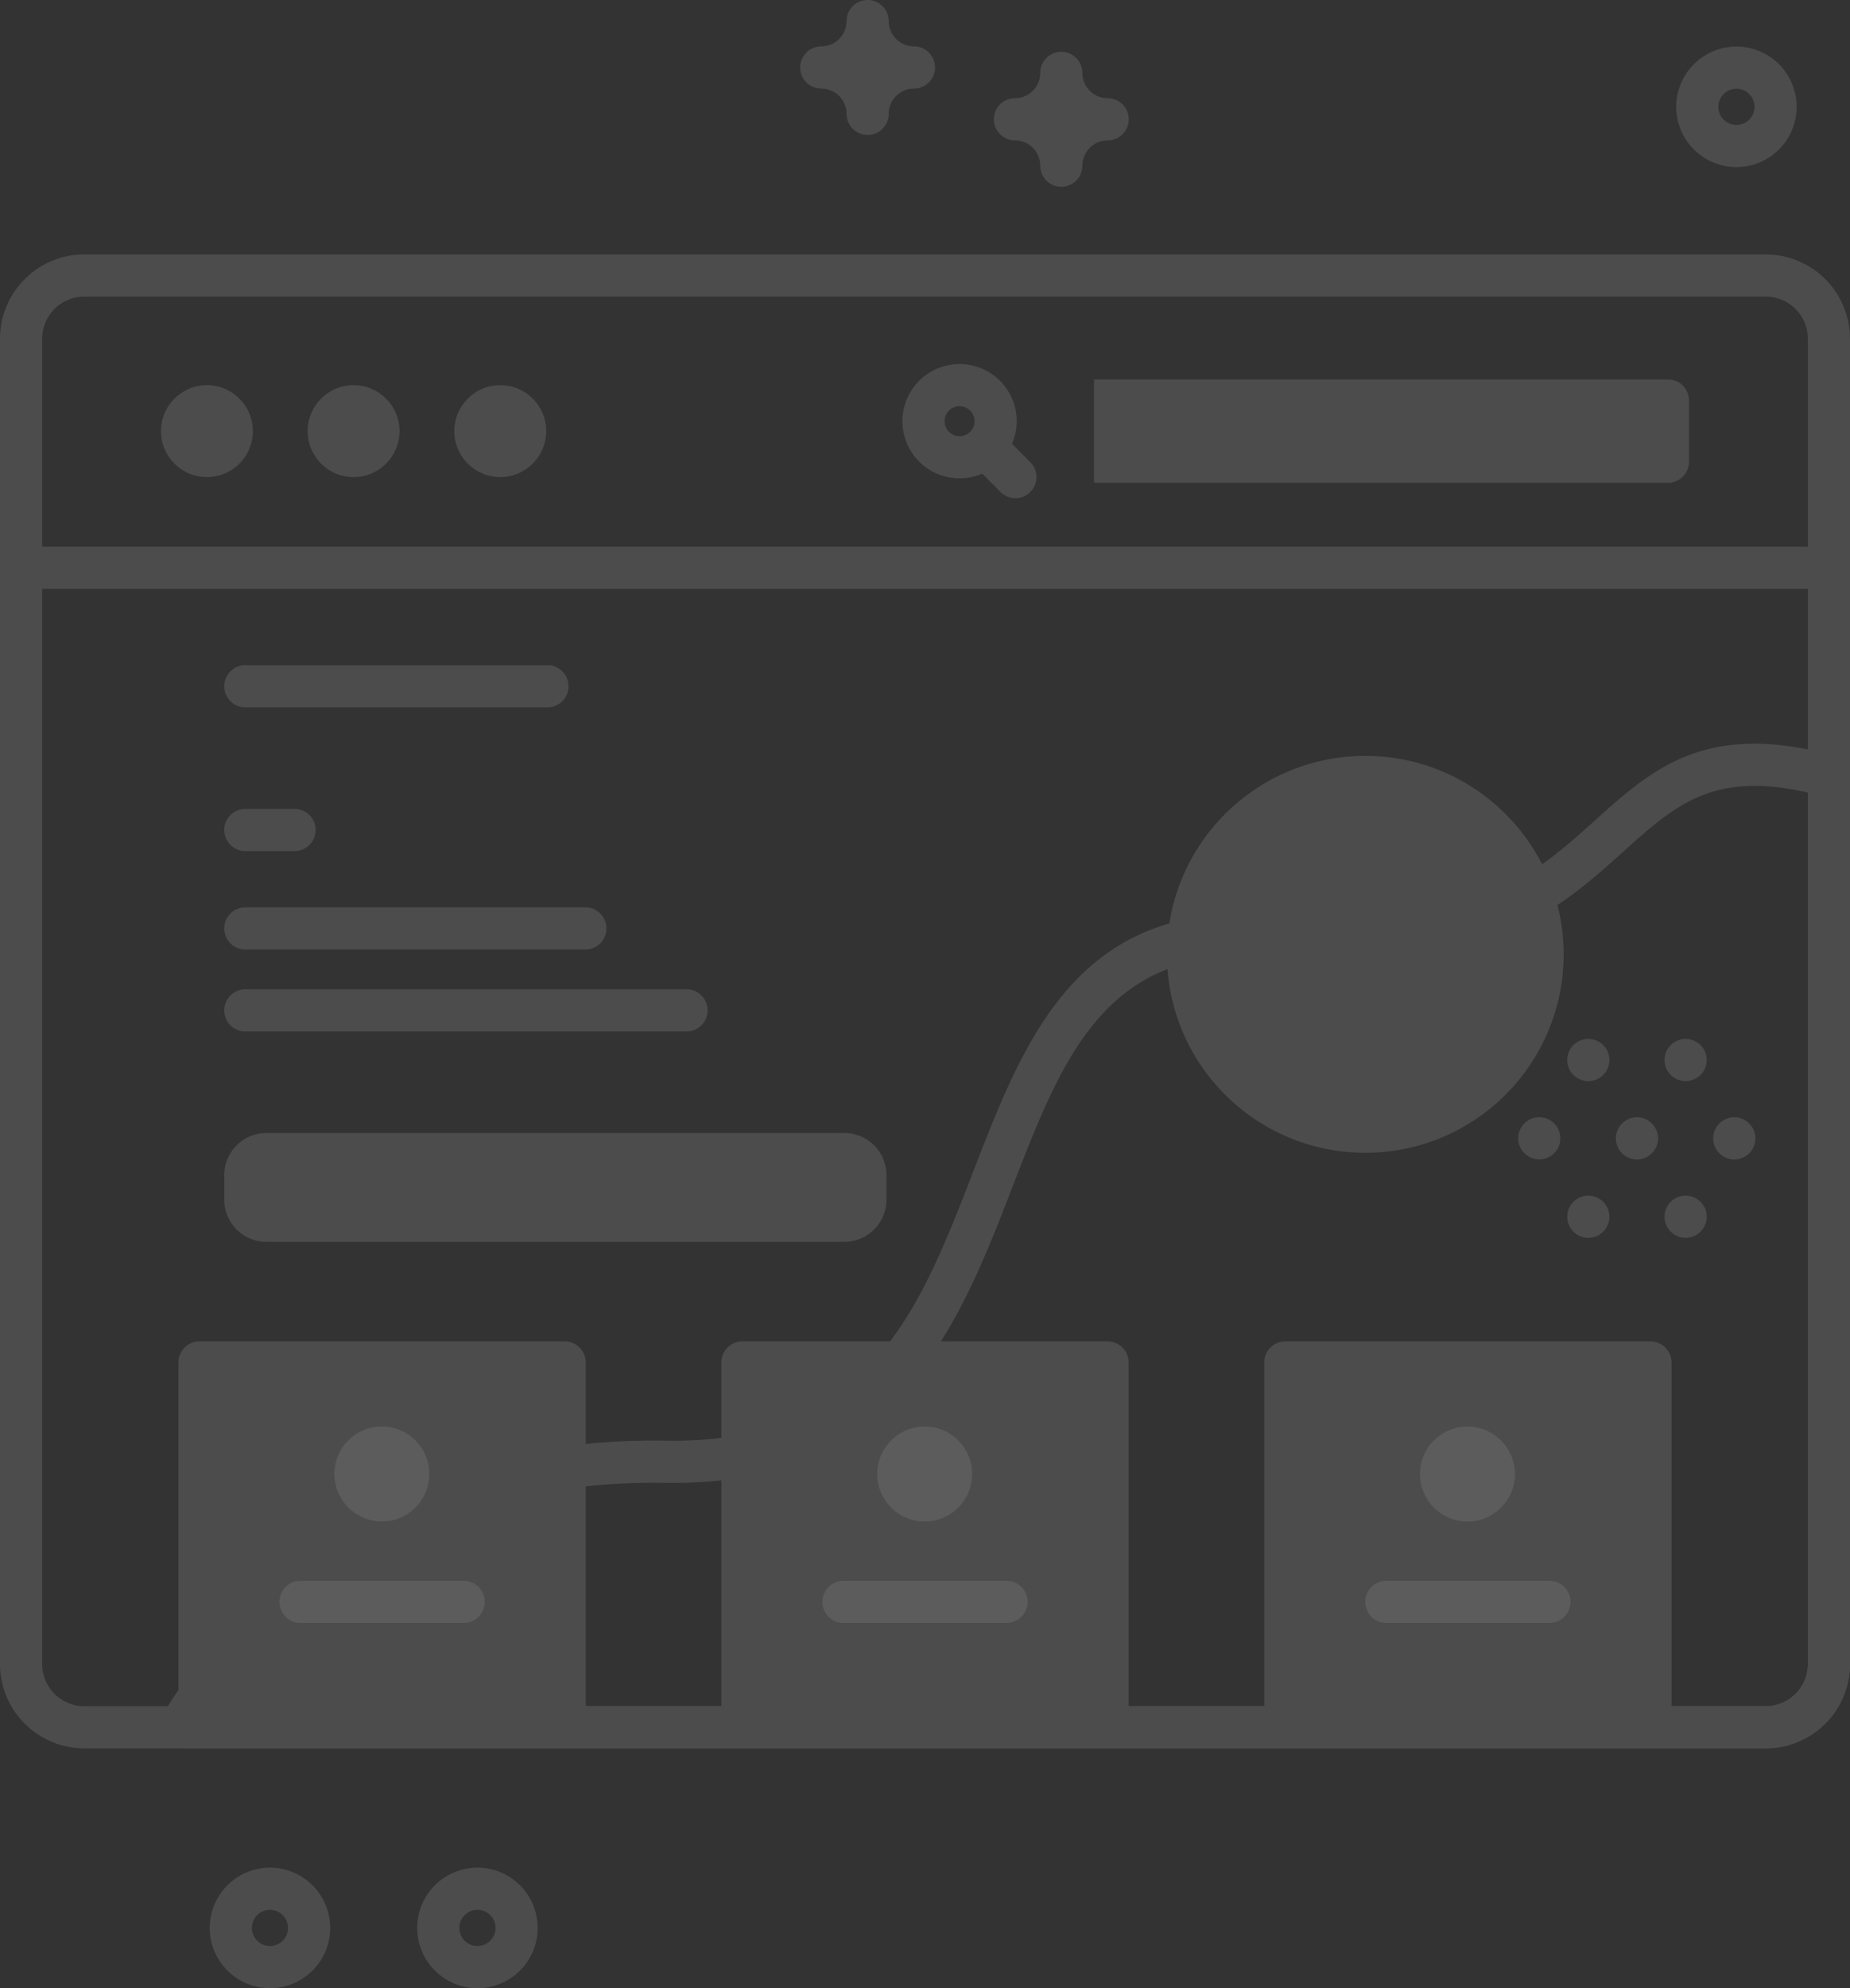 <svg xmlns="http://www.w3.org/2000/svg" width="438.94" height="471.469" viewBox="0 0 438.94 471.469">
  <rect x="0" y="0" width="438.94" height="471.469" fill="#333333" stroke="none"/>
  <g id="Group_6340" data-name="Group 6340" transform="translate(2268.088 1636.974)" opacity="0.2">
    <g id="Group_6303" data-name="Group 6303">
      <path id="Path_962" data-name="Path 962" d="M-1849.148-1222.38h-376.33a5,5,0,0,1-4.357-2.547,5,5,0,0,1,.083-5.047c10.889-17.945,24.672-32.579,40.964-43.492,22.418-15.015,48.9-22.4,78.714-21.873,47.9.792,60.058-30.623,72.93-63.9,12.482-32.262,25.4-65.628,73.364-60.528,43.771,4.652,59.889-9.85,74.108-22.646,13.567-12.21,26.383-23.744,56.856-15.321a5,5,0,0,1,3.668,4.819v210.53A20.023,20.023,0,0,1-1849.148-1222.38Zm-367.119-10h367.119a10.011,10.011,0,0,0,10-10v-206.643c-22.469-5.181-31.531,2.974-43.835,14.047-14.991,13.492-33.647,30.287-81.854,25.157-40.358-4.292-50.842,22.812-62.981,54.192-12.758,32.977-27.2,70.3-80.474,70.3-.645,0-1.294-.005-1.951-.017-.908-.015-1.814-.022-2.71-.022C-2166.643-1285.363-2198.3-1258.195-2216.267-1232.38Z" fill="#afb1b2"/>
    </g>
    <g id="Group_6304" data-name="Group 6304">
      <path id="Path_963" data-name="Path 963" d="M-2129.108-1227.376h-96.638v-86.507a5,5,0,0,1,5-5h86.638a5,5,0,0,1,5,5Z" fill="#afb1b2"/>
      <path id="Path_964" data-name="Path 964" d="M-2000.3-1227.376h-96.638v-86.507a5,5,0,0,1,5-5h86.638a5,5,0,0,1,5,5Z" fill="#afb1b2"/>
      <path id="Path_965" data-name="Path 965" d="M-1871.49-1227.376h-96.638v-86.507a5,5,0,0,1,5-5h86.638a5,5,0,0,1,5,5Z" fill="#afb1b2"/>
    </g>
    <path id="Path_966" data-name="Path 966" d="M-1849.148-1222.376h-398.94a20.023,20.023,0,0,1-20-20v-314.266a20.023,20.023,0,0,1,20-20h398.94a20.023,20.023,0,0,1,20,20v314.266A20.023,20.023,0,0,1-1849.148-1222.376Zm-398.94-344.266a10.011,10.011,0,0,0-10,10v314.266a10.011,10.011,0,0,0,10,10h398.94a10.011,10.011,0,0,0,10-10v-314.266a10.011,10.011,0,0,0-10-10Z" fill="#afb1b2"/>
    <g id="Group_6305" data-name="Group 6305">
      <circle id="Ellipse_31" data-name="Ellipse 31" cx="10.901" cy="10.901" r="10.901" transform="translate(-2229.896 -1545.642)" fill="#afb1b2"/>
      <circle id="Ellipse_32" data-name="Ellipse 32" cx="10.901" cy="10.901" r="10.901" transform="translate(-2195.095 -1545.642)" fill="#afb1b2"/>
      <circle id="Ellipse_33" data-name="Ellipse 33" cx="10.901" cy="10.901" r="10.901" transform="translate(-2160.295 -1545.642)" fill="#afb1b2"/>
    </g>
    <path id="Path_967" data-name="Path 967" d="M-1872.34-1522.495H-2008.5v-24.495h136.159a5,5,0,0,1,5,5v14.5a5,5,0,0,1-5,5Z" fill="#afb1b2"/>
    <path id="Path_968" data-name="Path 968" d="M-2030.829-1546.679a13.573,13.573,0,0,0-19.173,0,13.572,13.572,0,0,0,0,19.173,13.57,13.57,0,0,0,14.953,2.852l4.348,4.349a5,5,0,0,0,7.071,0,5,5,0,0,0,0-7.071l-4.348-4.348A13.571,13.571,0,0,0-2030.829-1546.679Zm-12.1,7.071a3.562,3.562,0,0,1,5.031,0,3.561,3.561,0,0,1,0,5.031,3.561,3.561,0,0,1-5.031,0A3.562,3.562,0,0,1-2042.931-1539.608Z" fill="#afb1b2"/>
    <circle id="Ellipse_34" data-name="Ellipse 34" cx="11.261" cy="11.261" r="11.261" transform="translate(-2188.743 -1298.709)" fill="#fff"/>
    <g id="Group_6306" data-name="Group 6306">
      <path id="Path_969" data-name="Path 969" d="M-2158.087-1262.113h-38.681a5,5,0,0,0-5,5,5,5,0,0,0,5,5h38.681a5,5,0,0,0,5-5A5,5,0,0,0-2158.087-1262.113Z" fill="#fff"/>
    </g>
    <circle id="Ellipse_35" data-name="Ellipse 35" cx="11.261" cy="11.261" r="11.261" transform="translate(-2059.958 -1298.698)" fill="#fff"/>
    <g id="Group_6307" data-name="Group 6307">
      <path id="Path_970" data-name="Path 970" d="M-2029.278-1262.113h-38.68a5,5,0,0,0-5,5,5,5,0,0,0,5,5h38.681a5,5,0,0,0,5-5A5,5,0,0,0-2029.278-1262.113Z" fill="#fff"/>
    </g>
    <circle id="Ellipse_36" data-name="Ellipse 36" cx="11.261" cy="11.261" r="11.261" transform="translate(-1931.173 -1298.686)" fill="#fff"/>
    <g id="Group_6308" data-name="Group 6308">
      <path id="Path_971" data-name="Path 971" d="M-1900.469-1262.113h-38.681a5,5,0,0,0-5,5,5,5,0,0,0,5,5h38.681a5,5,0,0,0,5-5A5,5,0,0,0-1900.469-1262.113Z" fill="#fff"/>
    </g>
    <g id="Group_6314" data-name="Group 6314">
      <path id="Path_972" data-name="Path 972" d="M-2067.766-1342.488h-137.111a10,10,0,0,1-10-10v-5.81a10,10,0,0,1,10-10h137.11a10,10,0,0,1,10,10v5.81a10,10,0,0,1-10,10Z" fill="#afb1b2"/>
      <g id="Group_6313" data-name="Group 6313">
        <g id="Group_6309" data-name="Group 6309">
          <path id="Path_973" data-name="Path 973" d="M-2105.2-1402.383h-104.681a5,5,0,0,0-5,5,5,5,0,0,0,5,5H-2105.2a5,5,0,0,0,5-5A5,5,0,0,0-2105.2-1402.383Z" fill="#afb1b2"/>
        </g>
        <g id="Group_6310" data-name="Group 6310">
          <path id="Path_974" data-name="Path 974" d="M-2129.2-1421.81h-80.681a5,5,0,0,0-5,5,5,5,0,0,0,5,5h80.681a5,5,0,0,0,5-5A5,5,0,0,0-2129.2-1421.81Z" fill="#afb1b2"/>
        </g>
        <g id="Group_6311" data-name="Group 6311">
          <path id="Path_975" data-name="Path 975" d="M-2198.2-1445.156h-11.681a5,5,0,0,0-5,5,5,5,0,0,0,5,5h11.681a5,5,0,0,0,5-5A5,5,0,0,0-2198.2-1445.156Z" fill="#afb1b2"/>
        </g>
        <g id="Group_6312" data-name="Group 6312">
          <path id="Path_976" data-name="Path 976" d="M-2138.2-1479.238h-71.681a5,5,0,0,0-5,5,5,5,0,0,0,5,5h71.681a5,5,0,0,0,5-5A5,5,0,0,0-2138.2-1479.238Z" fill="#afb1b2"/>
        </g>
      </g>
    </g>
    <circle id="Ellipse_37" data-name="Ellipse 37" cx="47.058" cy="47.058" r="47.058" transform="translate(-1991.207 -1457.726)" fill="#afb1b2"/>
    <g id="Group_6315" data-name="Group 6315">
      <circle id="Ellipse_38" data-name="Ellipse 38" cx="5.001" cy="5.001" r="5.001" transform="translate(-1907.874 -1372.046)" fill="#afb1b2"/>
      <path id="Path_977" data-name="Path 977" d="M-1879.692-1362.025a5,5,0,0,1-5-5,5,5,0,0,1,5-5,5,5,0,0,1,5,5A5,5,0,0,1-1879.692-1362.025Z" fill="#afb1b2"/>
      <path id="Path_978" data-name="Path 978" d="M-1856.6-1362.025a5,5,0,0,1-5-5,5,5,0,0,1,5-5,5,5,0,0,1,5,5A5,5,0,0,1-1856.6-1362.025Z" fill="#afb1b2"/>
      <path id="Path_979" data-name="Path 979" d="M-1891.236-1380.608a5,5,0,0,1-5-5,5,5,0,0,1,5-5,5,5,0,0,1,5,5A5,5,0,0,1-1891.236-1380.608Z" fill="#afb1b2"/>
      <path id="Path_980" data-name="Path 980" d="M-1868.148-1380.608a5,5,0,0,1-5-5,5,5,0,0,1,5-5,5,5,0,0,1,5,5A5,5,0,0,1-1868.148-1380.608Z" fill="#afb1b2"/>
      <path id="Path_981" data-name="Path 981" d="M-1891.236-1343.442a5,5,0,0,1-5-5,5,5,0,0,1,5-5,5,5,0,0,1,5,5A5,5,0,0,1-1891.236-1343.442Z" fill="#afb1b2"/>
      <path id="Path_982" data-name="Path 982" d="M-1868.148-1343.442a5,5,0,0,1-5-5,5,5,0,0,1,5-5,5,5,0,0,1,5,5A5,5,0,0,1-1868.148-1343.442Z" fill="#afb1b2"/>
    </g>
    <g id="Group_6316" data-name="Group 6316">
      <path id="Path_983" data-name="Path 983" d="M-1856.093-1597.348a14.308,14.308,0,0,1-14.292-14.292,14.308,14.308,0,0,1,14.292-14.291,14.307,14.307,0,0,1,14.291,14.291,14.308,14.308,0,0,1-14.291,14.292Zm0-18.583a4.3,4.3,0,0,0-4.292,4.291,4.3,4.3,0,0,0,4.292,4.292,4.3,4.3,0,0,0,4.292-4.292A4.3,4.3,0,0,0-1856.093-1615.931Z" fill="#afb1b2"/>
      <path id="Path_984" data-name="Path 984" d="M-2204.036-1165.505a14.308,14.308,0,0,1-14.291-14.292,14.307,14.307,0,0,1,14.291-14.292,14.309,14.309,0,0,1,14.292,14.292A14.31,14.31,0,0,1-2204.036-1165.505Zm0-18.584a4.3,4.3,0,0,0-4.291,4.292,4.3,4.3,0,0,0,4.291,4.291,4.3,4.3,0,0,0,4.292-4.291A4.3,4.3,0,0,0-2204.036-1184.089Z" fill="#afb1b2"/>
      <path id="Path_985" data-name="Path 985" d="M-2154.808-1165.505A14.309,14.309,0,0,1-2169.1-1179.8a14.308,14.308,0,0,1,14.292-14.292,14.309,14.309,0,0,1,14.292,14.292A14.309,14.309,0,0,1-2154.808-1165.505Zm0-18.584a4.3,4.3,0,0,0-4.292,4.292,4.3,4.3,0,0,0,4.292,4.291,4.3,4.3,0,0,0,4.292-4.291A4.3,4.3,0,0,0-2154.808-1184.089Z" fill="#afb1b2"/>
      <path id="Path_986" data-name="Path 986" d="M-2062.231-1604.974a5,5,0,0,1-5-5,6.006,6.006,0,0,0-6-6,5,5,0,0,1-5-5,5,5,0,0,1,5-5,6.006,6.006,0,0,0,6-6,5,5,0,0,1,5-5,5,5,0,0,1,5,5,6.006,6.006,0,0,0,6,6,5,5,0,0,1,5,5,5,5,0,0,1-5,5,6.006,6.006,0,0,0-6,6A5,5,0,0,1-2062.231-1604.974Z" fill="#afb1b2"/>
      <path id="Path_987" data-name="Path 987" d="M-2016.278-1592.683a5,5,0,0,1-5-5,6.007,6.007,0,0,0-6-6,5,5,0,0,1-5-5,5,5,0,0,1,5-5,6.006,6.006,0,0,0,6-6,5,5,0,0,1,5-5,5,5,0,0,1,5,5,6.006,6.006,0,0,0,6,6,5,5,0,0,1,5,5,5,5,0,0,1-5,5,6.007,6.007,0,0,0-6,6A5,5,0,0,1-2016.278-1592.683Z" fill="#afb1b2"/>
    </g>
    <path id="Path_988" data-name="Path 988" d="M-1834.148-1497.329h-428.94a5,5,0,0,1-5-5,5,5,0,0,1,5-5h428.94a5,5,0,0,1,5,5A5,5,0,0,1-1834.148-1497.329Z" fill="#afb1b2"/>
  </g>
</svg>
